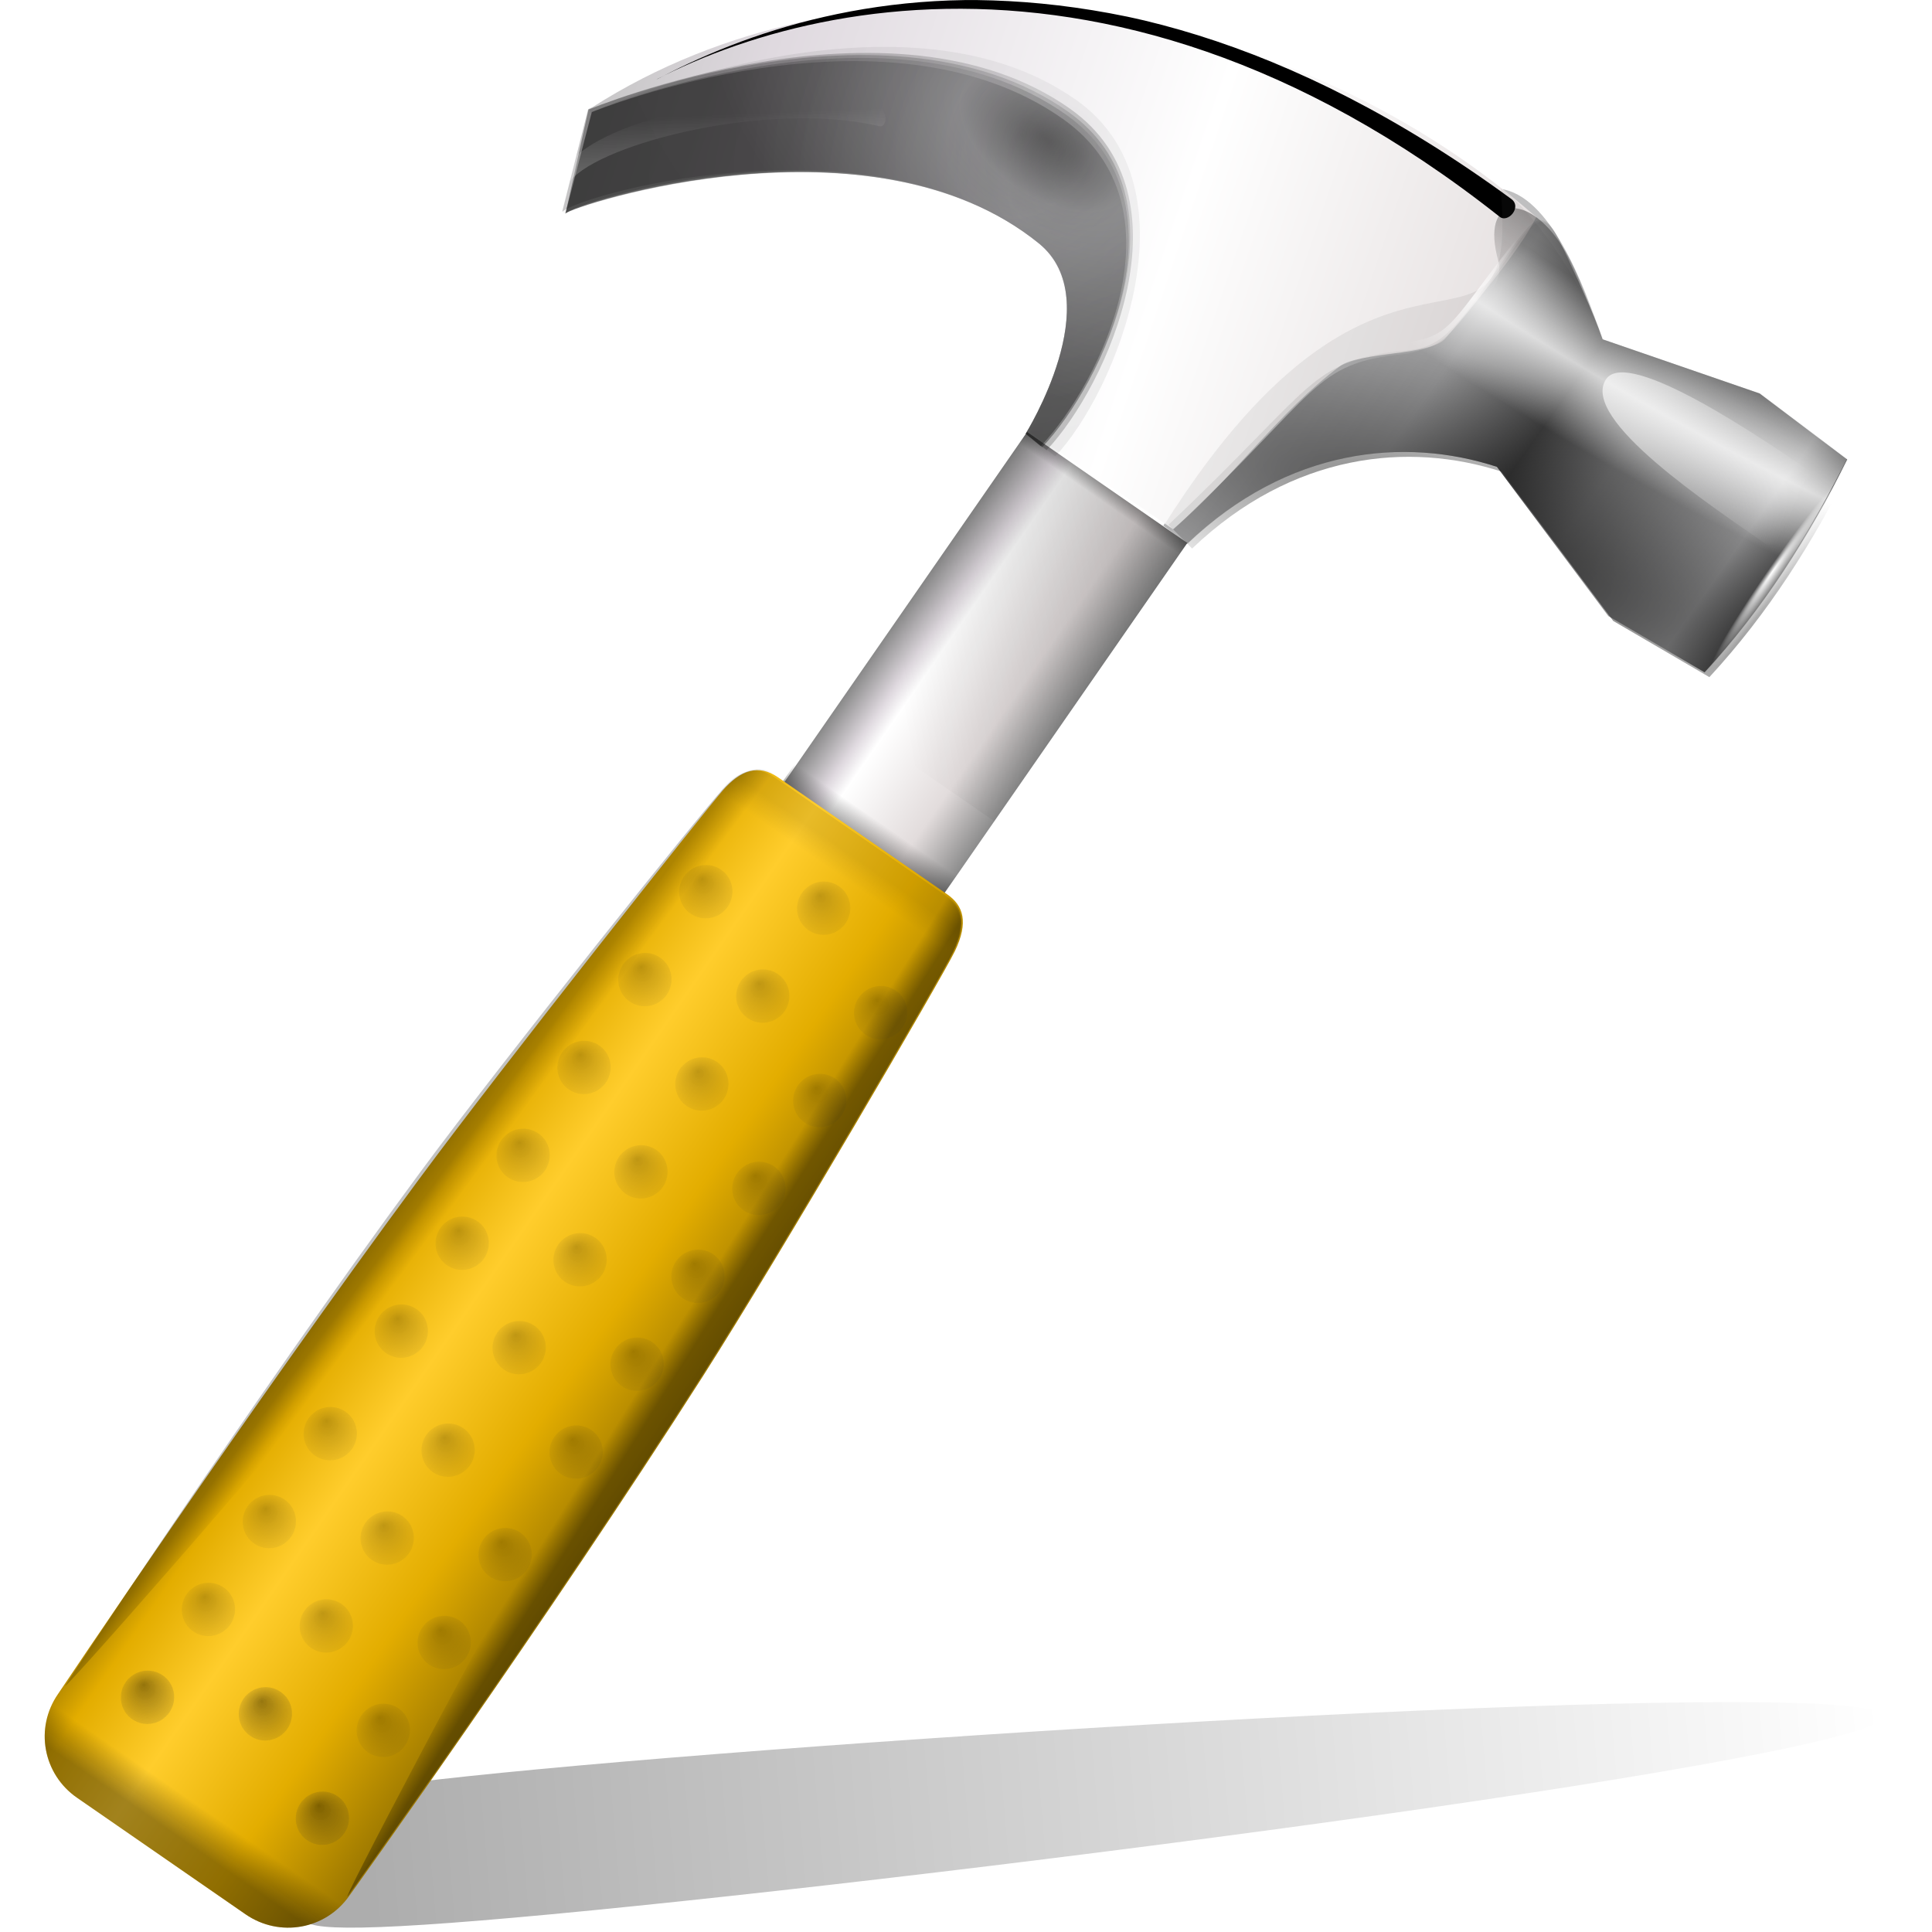 <svg height="32" viewBox="0 0 8.467 8.467" width="32" xmlns="http://www.w3.org/2000/svg" xmlns:xlink="http://www.w3.org/1999/xlink"><linearGradient id="a" gradientTransform="matrix(.785 -.074 .039 .449 22.778 70.711)" gradientUnits="userSpaceOnUse" x1=".161" x2="128.161" xlink:href="#b" y1="117.28" y2="117.28"/><linearGradient id="b"><stop offset="0"/><stop offset="1" stop-opacity="0"/></linearGradient><linearGradient id="c" gradientTransform="matrix(1.176 0 0 1.183 -4.798 -79.666)" gradientUnits="userSpaceOnUse" x1="-70.589" x2="-59.581" y1="67.754" y2="67.754"><stop offset="0" stop-color="#8d8d8d"/><stop offset=".277" stop-color="#e2dcdc"/><stop offset=".715" stop-color="#fff"/><stop offset=".807" stop-color="#dfd9df"/><stop offset="1" stop-color="#888"/></linearGradient><linearGradient id="d" gradientTransform="matrix(1.176 0 0 1.183 -4.783 -79.65)" gradientUnits="userSpaceOnUse" x1="-66.906" x2="-66.906" xlink:href="#b" y1="77.1" y2="75.717"/><linearGradient id="e" gradientTransform="matrix(-.968 -.669 -.674 .973 144.547 27.43)" gradientUnits="userSpaceOnUse" x1="34.913" x2="55.089" y1="94.734" y2="94.734"><stop offset="0" stop-color="#9a7600"/><stop offset=".325" stop-color="#e3ad00"/><stop offset=".667" stop-color="#ffcd2c"/><stop offset=".916" stop-color="#e3ad00"/><stop offset="1" stop-color="#b98d00"/></linearGradient><linearGradient id="f" gradientTransform="matrix(-.968 -.669 -.674 .973 144.365 27.464)" gradientUnits="userSpaceOnUse" x1="45.241" x2="45.241" xlink:href="#g" y1="61.083" y2="62.415"/><linearGradient id="g"><stop offset="0" stop-color="#020202"/><stop offset="1" stop-color="#020202" stop-opacity="0"/></linearGradient><linearGradient id="h" gradientTransform="matrix(-.968 -.669 -.674 .973 144.547 27.43)" gradientUnits="userSpaceOnUse" x1="45.616" x2="45.616" xlink:href="#g" y1="128.005" y2="125.9"/><linearGradient id="i" gradientTransform="matrix(-.968 -.669 -.674 .973 144.448 27.449)" gradientUnits="userSpaceOnUse" x1="37.235" x2="38.615" xlink:href="#b" y1="75.416" y2="75.48"/><linearGradient id="j" gradientTransform="matrix(.983 .666 -.658 .97 55.44 -32.927)" gradientUnits="userSpaceOnUse" x1="36.909" x2="38.452" xlink:href="#b" y1="75.416" y2="75.48"/><linearGradient id="k" gradientTransform="matrix(1.176 0 0 1.183 -4.798 -79.666)" gradientUnits="userSpaceOnUse" x1="-74.013" x2="-58.207" xlink:href="#b" y1="49.462" y2="65.269"/><linearGradient id="l" gradientTransform="matrix(1.176 0 0 1.183 -4.798 -75.355)" gradientUnits="userSpaceOnUse" x1="-66.906" x2="-66.906" xlink:href="#b" y1="78.001" y2="77.233"/><radialGradient id="m" cx="-67.615" cy="84.213" fx="-67.047" fy="83.803" gradientTransform="matrix(1 0 0 .636 0 30.623)" gradientUnits="userSpaceOnUse" r="1.45"><stop offset="0"/><stop offset="1" stop-color="#2a2a2a" stop-opacity=".295"/></radialGradient><linearGradient id="n" gradientTransform="matrix(-.968 -.669 -.674 .973 196.658 26.204)" gradientUnits="userSpaceOnUse" x1="62.988" x2="118.029" y1="46.47" y2="62.35"><stop offset="0" stop-color="#e2dcdc"/><stop offset=".391" stop-color="#fff"/><stop offset=".827" stop-color="#dfd9df"/><stop offset="1" stop-color="#c3c3c3"/></linearGradient><clipPath id="o"><path d="m103.984-1.574c1.366-.218 5.001-1.34 2.187-4.118-29.998-21.599-54.176-12.632-63.235-6.467 10.163-5.732 35.836-9.766 61.048 10.585z"/></clipPath><filter id="p" height="1.508" width="1.118" x="-.059" y="-.254"><feGaussianBlur stdDeviation="1.528"/></filter><radialGradient id="q" cx="92.496" cy="43.249" gradientTransform="matrix(-1.776 -.899 -1.06 2.083 285.116 4.675)" gradientUnits="userSpaceOnUse" r="16.633" xlink:href="#r"/><linearGradient id="r"><stop offset="0" stop-color="#111"/><stop offset=".143" stop-color="#6e6e70"/><stop offset=".571" stop-color="#101010"/><stop offset="1" stop-color="#0d0d0d"/></linearGradient><radialGradient id="s" cx="92.99" cy="42.85" gradientTransform="matrix(-1.776 -.899 -1.06 2.083 285.116 4.675)" gradientUnits="userSpaceOnUse" r="16.633" xlink:href="#r"/><radialGradient id="t" cx="93.748" cy="43.103" gradientTransform="matrix(-1.776 -.899 -1.06 2.083 285.116 4.675)" gradientUnits="userSpaceOnUse" r="16.633" xlink:href="#r"/><radialGradient id="u" cx="94.932" cy="43.032" gradientTransform="matrix(-1.776 -.899 -1.06 2.083 285.116 4.675)" gradientUnits="userSpaceOnUse" r="16.633" xlink:href="#r"/><radialGradient id="v" cx="94.436" cy="42.71" gradientTransform="matrix(-2.213 -1.558 -.92 1.286 320.801 101.437)" gradientUnits="userSpaceOnUse" r="16.633" xlink:href="#r"/><linearGradient id="w" gradientTransform="matrix(-.968 -.669 -.674 .973 196.658 26.204)" gradientUnits="userSpaceOnUse" x1="106.03" x2="108.787" xlink:href="#x" y1="59.273" y2="55.575"/><linearGradient id="x"><stop offset="0" stop-color="#fff"/><stop offset="1" stop-color="#fff" stop-opacity="0"/></linearGradient><linearGradient id="y" gradientTransform="matrix(-.968 -.669 -.674 .973 196.658 26.204)" gradientUnits="userSpaceOnUse" x1="61.87" x2="61.87" xlink:href="#b" y1="33.319" y2="40.551"/><clipPath id="z"><path d="m82.925-3.435-1.609-1.192c.523-11.067 9.172-20.603 22.622-22.256 3.347.424 5.559 6.169 6.887 9.945l10.547 3.578 5.874 4.357c-2.568 5.111-5.642 9.878-9.572 14.063l-6.459-3.712-7.488-9.863c-6.198-1.984-14.026-1.28-20.801 5.079z"/></clipPath><filter id="A" height="1.234" width="1.163" x="-.081" y="-.117"><feGaussianBlur stdDeviation="1.557"/></filter><linearGradient id="B" gradientTransform="matrix(-.968 -.669 -.674 .973 196.658 26.204)" gradientUnits="userSpaceOnUse" x1="45.277" x2="75.465" y1="41.759" y2="41.512"><stop offset="0"/><stop offset=".148" stop-opacity="0"/><stop offset=".424" stop-opacity=".396"/><stop offset=".574" stop-opacity=".791"/><stop offset=".787" stop-opacity=".094"/><stop offset="1" stop-opacity="0"/></linearGradient><radialGradient id="C" cx="58.079" cy="51.897" fx="60.05" fy="51.986" gradientTransform="matrix(-2.941 -1.162 -.285 .714 292.26 68.534)" gradientUnits="userSpaceOnUse" r="15.015" xlink:href="#b"/><radialGradient id="D" cx="59.888" cy="-16.595" gradientTransform="matrix(-2.291 -1.291 -.488 .861 257 93.121)" gradientUnits="userSpaceOnUse" r="15.015" spreadMethod="reflect"><stop offset="0" stop-color="#fff"/><stop offset=".319" stop-color="#fff" stop-opacity="0"/><stop offset="1" stop-color="#fff" stop-opacity="0"/></radialGradient><radialGradient id="E" cx="47.794" cy="43.681" fx="47.818" fy="43.681" gradientTransform="matrix(1 0 0 140 0 -6071.644)" gradientUnits="userSpaceOnUse" r=".047" xlink:href="#x"/><linearGradient id="F" gradientTransform="matrix(-.821 .149 .149 .821 119.955 -30.558)" gradientUnits="userSpaceOnUse" x1="29.344" x2="5.886" xlink:href="#x" y1="35.893" y2="54.61"/><clipPath id="G"><path d="m125.167 12.1c-2.97-2.845-13.885-9.107-15.325-6.912-1.737 2.647 8.097 9.683 11.902 11.399 1.303.588 4.42-3.533 3.423-4.488z"/></clipPath><filter id="H" height="1.219" width="1.171" x="-.086" y="-.109"><feGaussianBlur stdDeviation=".521"/></filter><g transform="matrix(.066 0 0 .066 -.2 0)"><path d="m128.047 113.96c.234 2.659-60.636 10.545-88.378 13.148s-11.903-1.059-12.136-3.717c-.234-2.659-16.452-3.313 11.29-5.915s88.99-6.174 89.224-3.515z" fill="url(#a)" opacity=".321"/><path d="m81.865 36.104-1.59-1.198c4.93-8.983 9.067-20.707 22.363-22.368 3.309.426 5.496 6.2 6.808 9.995l10.426 3.596 5.806 4.379c-2.539 5.137-5.578 9.928-9.463 14.134l-6.385-3.731-7.402-9.912c-6.127-1.994-13.866-1.286-20.563 5.105z" fill="#bfbfc0" fill-rule="evenodd"/><path d="m-87.845-16.947h12.941v29.584h-12.941z" fill="url(#c)" transform="matrix(-.822 -.569 -.57 .822 0 0)"/><path d="m-87.83 9.102h13.039v2.554h-13.039z" fill="url(#d)" opacity=".361" transform="matrix(-.822 -.569 -.57 .822 0 0)"/><path d="m66.429 63.173c-.794 1.647-11.506 20.023-16.7 28.172-10.388 16.297-23.49 34.517-23.49 34.517-1.572 2.268-4.648 2.81-6.905 1.25l-11.188-7.738c-2.256-1.56-2.831-4.628-1.26-6.896 0 0 12.49-18.643 23.974-34.182 5.742-7.77 18.95-24.409 20.145-25.789 1.206-1.392 2.411-1.775 3.688-.892 3.742 2.588 7.484 5.176 11.226 7.764 1.076.744 1.45 1.844.51 3.795z" fill="url(#e)"/><path d="m66.248 63.206c-.794 1.647-16.619-9.287-15.423-10.667 1.206-1.392 2.411-1.775 3.688-.892 3.742 2.588 7.484 5.176 11.226 7.764 1.076.744 1.45 1.844.51 3.795z" fill="url(#f)" opacity=".092"/><path d="m26.239 125.862c-1.572 2.268-4.648 2.81-6.905 1.25l-11.188-7.738c-2.256-1.56-2.831-4.628-1.26-6.896 0 0 19.352 13.385 19.352 13.385z" fill="url(#h)" opacity=".37"/><path d="m66.331 63.191c-.794 1.647-11.506 20.023-16.7 28.172-10.388 16.297-23.49 34.517-23.49 34.517-1.572 2.268 35.938-69.072 39.68-66.484 1.076.744 1.45 1.844.51 3.795z" fill="url(#i)" opacity=".37"/><path d="m51.021 52.412c-1.244 1.318-14.429 17.756-20.112 25.458-11.365 15.405-23.519 34.014-23.519 34.014-1.535 2.261 51.165-57.754 47.363-60.331-1.093-.741-2.259-.702-3.732.859z" fill="url(#j)" opacity=".238"/><path d="m-87.845-16.947h12.941v22.484h-12.941z" fill="url(#k)" opacity=".25" transform="matrix(-.822 -.569 -.57 .822 0 0)"/><path d="m-87.845 12.823h12.941v4.125h-12.941z" fill="url(#l)" opacity=".291" transform="matrix(-.822 -.569 .57 -.822 0 0)"/><g fill="url(#m)"><path d="m-66.165 84.213c0 .51-.649.923-1.45.923-.801 0-1.45-.413-1.45-.923s.649-.923 1.45-.923c.801 0 1.45.413 1.45.923z" opacity=".212" transform="matrix(-1.001 -.692 -1.096 1.581 82.34 -119.626)"/><path d="m-66.165 84.213c0 .51-.649.923-1.45.923-.801 0-1.45-.413-1.45-.923s.649-.923 1.45-.923c.801 0 1.45.413 1.45.923z" opacity=".212" transform="matrix(-1.001 -.692 -1.096 1.581 78.296 -113.79)"/><path d="m-66.165 84.213c0 .51-.649.923-1.45.923-.801 0-1.45-.413-1.45-.923s.649-.923 1.45-.923c.801 0 1.45.413 1.45.923z" opacity=".212" transform="matrix(-1.001 -.692 -1.096 1.581 74.252 -107.954)"/><path d="m-66.165 84.213c0 .51-.649.923-1.45.923-.801 0-1.45-.413-1.45-.923s.649-.923 1.45-.923c.801 0 1.45.413 1.45.923z" opacity=".212" transform="matrix(-1.001 -.692 -1.096 1.581 70.207 -102.118)"/><path d="m-66.165 84.213c0 .51-.649.923-1.45.923-.801 0-1.45-.413-1.45-.923s.649-.923 1.45-.923c.801 0 1.45.413 1.45.923z" opacity=".212" transform="matrix(-1.001 -.692 -1.096 1.581 66.163 -96.282)"/><path d="m-66.165 84.213c0 .51-.649.923-1.45.923-.801 0-1.45-.413-1.45-.923s.649-.923 1.45-.923c.801 0 1.45.413 1.45.923z" opacity=".212" transform="matrix(-1.001 -.692 -1.096 1.581 62.119 -90.446)"/><path d="m-66.165 84.213c0 .51-.649.923-1.45.923-.801 0-1.45-.413-1.45-.923s.649-.923 1.45-.923c.801 0 1.45.413 1.45.923z" opacity=".212" transform="matrix(-1.001 -.692 -1.096 1.581 57.401 -83.638)"/><path d="m-66.165 84.213c0 .51-.649.923-1.45.923-.801 0-1.45-.413-1.45-.923s.649-.923 1.45-.923c.801 0 1.45.413 1.45.923z" opacity=".212" transform="matrix(-1.001 -.692 -1.096 1.581 53.357 -77.802)"/><path d="m-66.165 84.213c0 .51-.649.923-1.45.923-.801 0-1.45-.413-1.45-.923s.649-.923 1.45-.923c.801 0 1.45.413 1.45.923z" opacity=".212" transform="matrix(-1.001 -.692 -1.096 1.581 49.313 -71.966)"/><path d="m-66.165 84.213c0 .51-.649.923-1.45.923-.801 0-1.45-.413-1.45-.923s.649-.923 1.45-.923c.801 0 1.45.413 1.45.923z" opacity=".212" transform="matrix(-1.001 -.692 -1.096 1.581 45.269 -66.13)"/><path d="m-66.165 84.213c0 .51-.649.923-1.45.923-.801 0-1.45-.413-1.45-.923s.649-.923 1.45-.923c.801 0 1.45.413 1.45.923z" opacity=".212" transform="matrix(-1.001 -.692 -1.096 1.581 45.269 -66.13)"/><path d="m-66.165 84.213c0 .51-.649.923-1.45.923-.801 0-1.45-.413-1.45-.923s.649-.923 1.45-.923c.801 0 1.45.413 1.45.923z" opacity=".212" transform="matrix(-1.001 -.692 -1.096 1.581 74.512 -120.723)"/><path d="m-66.165 84.213c0 .51-.649.923-1.45.923-.801 0-1.45-.413-1.45-.923s.649-.923 1.45-.923c.801 0 1.45.413 1.45.923z" opacity=".212" transform="matrix(-1.001 -.692 -1.096 1.581 70.468 -114.887)"/><path d="m-66.165 84.213c0 .51-.649.923-1.45.923-.801 0-1.45-.413-1.45-.923s.649-.923 1.45-.923c.801 0 1.45.413 1.45.923z" opacity=".212" transform="matrix(-1.001 -.692 -1.096 1.581 66.424 -109.051)"/><path d="m-66.165 84.213c0 .51-.649.923-1.45.923-.801 0-1.45-.413-1.45-.923s.649-.923 1.45-.923c.801 0 1.45.413 1.45.923z" opacity=".212" transform="matrix(-1.001 -.692 -1.096 1.581 62.38 -103.215)"/><path d="m-66.165 84.213c0 .51-.649.923-1.45.923-.801 0-1.45-.413-1.45-.923s.649-.923 1.45-.923c.801 0 1.45.413 1.45.923z" opacity=".212" transform="matrix(-1.001 -.692 -1.096 1.581 58.336 -97.38)"/><path d="m-66.165 84.213c0 .51-.649.923-1.45.923-.801 0-1.45-.413-1.45-.923s.649-.923 1.45-.923c.801 0 1.45.413 1.45.923z" opacity=".212" transform="matrix(-1.001 -.692 -1.096 1.581 54.292 -91.544)"/><path d="m-66.165 84.213c0 .51-.649.923-1.45.923-.801 0-1.45-.413-1.45-.923s.649-.923 1.45-.923c.801 0 1.45.413 1.45.923z" opacity=".212" transform="matrix(-1.001 -.692 -1.096 1.581 49.574 -84.735)"/><path d="m-66.165 84.213c0 .51-.649.923-1.45.923-.801 0-1.45-.413-1.45-.923s.649-.923 1.45-.923c.801 0 1.45.413 1.45.923z" opacity=".212" transform="matrix(-1.001 -.692 -1.096 1.581 45.529 -78.899)"/><path d="m-66.165 84.213c0 .51-.649.923-1.45.923-.801 0-1.45-.413-1.45-.923s.649-.923 1.45-.923c.801 0 1.45.413 1.45.923z" opacity=".212" transform="matrix(-1.001 -.692 -1.096 1.581 41.485 -73.063)"/><path d="m-66.165 84.213c0 .51-.649.923-1.45.923-.801 0-1.45-.413-1.45-.923s.649-.923 1.45-.923c.801 0 1.45.413 1.45.923z" opacity=".212" transform="matrix(-1.001 -.692 -1.096 1.581 37.441 -67.228)"/><path d="m-66.165 84.213c0 .51-.649.923-1.45.923-.801 0-1.45-.413-1.45-.923s.649-.923 1.45-.923c.801 0 1.45.413 1.45.923z" opacity=".212" transform="matrix(-1.001 -.692 -1.096 1.581 37.441 -67.228)"/><path d="m-66.165 84.213c0 .51-.649.923-1.45.923-.801 0-1.45-.413-1.45-.923s.649-.923 1.45-.923c.801 0 1.45.413 1.45.923z" opacity=".212" transform="matrix(-1.001 -.692 -1.096 1.581 86.123 -112.692)"/><path d="m-66.165 84.213c0 .51-.649.923-1.45.923-.801 0-1.45-.413-1.45-.923s.649-.923 1.45-.923c.801 0 1.45.413 1.45.923z" opacity=".212" transform="matrix(-1.001 -.692 -1.096 1.581 82.079 -106.856)"/><path d="m-66.165 84.213c0 .51-.649.923-1.45.923-.801 0-1.45-.413-1.45-.923s.649-.923 1.45-.923c.801 0 1.45.413 1.45.923z" opacity=".212" transform="matrix(-1.001 -.692 -1.096 1.581 78.035 -101.021)"/><path d="m-66.165 84.213c0 .51-.649.923-1.45.923-.801 0-1.45-.413-1.45-.923s.649-.923 1.45-.923c.801 0 1.45.413 1.45.923z" opacity=".212" transform="matrix(-1.001 -.692 -1.096 1.581 73.991 -95.185)"/><path d="m-66.165 84.213c0 .51-.649.923-1.45.923-.801 0-1.45-.413-1.45-.923s.649-.923 1.45-.923c.801 0 1.45.413 1.45.923z" opacity=".212" transform="matrix(-1.001 -.692 -1.096 1.581 69.947 -89.349)"/><path d="m-66.165 84.213c0 .51-.649.923-1.45.923-.801 0-1.45-.413-1.45-.923s.649-.923 1.45-.923c.801 0 1.45.413 1.45.923z" opacity=".212" transform="matrix(-1.001 -.692 -1.096 1.581 65.903 -83.513)"/><path d="m-66.165 84.213c0 .51-.649.923-1.45.923-.801 0-1.45-.413-1.45-.923s.649-.923 1.45-.923c.801 0 1.45.413 1.45.923z" opacity=".212" transform="matrix(-1.001 -.692 -1.096 1.581 61.185 -76.704)"/><path d="m-66.165 84.213c0 .51-.649.923-1.45.923-.801 0-1.45-.413-1.45-.923s.649-.923 1.45-.923c.801 0 1.45.413 1.45.923z" opacity=".212" transform="matrix(-1.001 -.692 -1.096 1.581 57.141 -70.868)"/><path d="m-66.165 84.213c0 .51-.649.923-1.45.923-.801 0-1.45-.413-1.45-.923s.649-.923 1.45-.923c.801 0 1.45.413 1.45.923z" opacity=".212" transform="matrix(-1.001 -.692 -1.096 1.581 53.097 -65.033)"/><path d="m-66.165 84.213c0 .51-.649.923-1.45.923-.801 0-1.45-.413-1.45-.923s.649-.923 1.45-.923c.801 0 1.45.413 1.45.923z" opacity=".212" transform="matrix(-1.001 -.692 -1.096 1.581 49.053 -59.197)"/><path d="m-66.165 84.213c0 .51-.649.923-1.45.923-.801 0-1.45-.413-1.45-.923s.649-.923 1.45-.923c.801 0 1.45.413 1.45.923z" opacity=".212" transform="matrix(-1.001 -.692 -1.096 1.581 49.053 -59.197)"/></g><path d="m101.388 11.479c1.25.919 2.461 1.902 3.651 2.93-1.025 2.168-4.553 6.337-6.032 8.058-.992 1.155-5.725.894-7.009 1.852-4.054 3.024-7.183 7.546-11.076 10.819l-8.267-5.628c.012-.021.03-.04.042-.061-.024.026-.069.045-.093.07l-1.172-.811c-0-0 5.107-8.867.465-12.628-10.476-8.488-29.793-3.379-31.53-2.028l1.716-6.795s.254-.13.297-.145c17.15-10.963 42.022-8.124 59.007 4.365z" fill="url(#n)" fill-rule="evenodd"/><path clip-path="url(#o)" d="m103.835-5.06c.564.504 1.576-.628.795-1.163-29.998-21.599-52.635-11.459-61.694-5.295 9.423-6.784 33.673-14.713 60.898 6.458z" fill-rule="evenodd" filter="url(#p)" transform="matrix(.989 0 0 1.005 -.112 19.455)"/><path d="m72.233 29.695-1.097-.897s5.525-8.872.883-12.633c-11.128-9.017-30.89-2.763-31.435-1.992l1.525-6.897s19.993-8.237 31.843.14c8.213 5.805 2.292 18.04-1.718 22.278z" fill="url(#q)" fill-rule="evenodd" opacity=".234"/><path d="m72.523 29.896-1.388-1.097s5.525-8.872.883-12.633c-11.128-9.017-30.995-2.46-31.435-1.992l1.525-6.897s20.128-8.431 31.978-.054c8.213 5.805 2.448 18.435-1.563 22.674z" fill="url(#s)" fill-rule="evenodd" opacity=".234"/><path d="m73.104 30.297-1.968-1.499s5.525-8.872.883-12.633c-11.128-9.017-31.126-2.541-31.442-1.997l1.746-6.723s20.318-9.184 32.168-.807c8.213 5.805 2.624 19.42-1.386 23.659z" fill="url(#t)" fill-rule="evenodd" opacity=".074"/><path d="m72.233 29.695-1.097-.897s5.525-8.872.883-12.633c-11.128-9.017-31.034-2.539-31.452-1.983l1.768-6.739s19.632-8.209 31.482.168c8.213 5.805 2.427 17.845-1.583 22.084z" fill="url(#u)" fill-rule="evenodd" opacity=".234"/><path d="m72.136 29.628-1.001-.83s5.525-8.872.883-12.633c-11.128-9.017-31.097-2.5-31.447-1.981l1.751-6.739s19.442-7.92 31.292.457c8.213 5.805 2.533 17.487-1.478 21.725z" fill="url(#v)" fill-rule="evenodd" opacity=".37"/><path d="m61.411 8.378c-7.301-1.723-18.448 1.119-20.509 3.623l.099-1.37c2.786-2.946 12.798-5.001 19.911-3.769 1.162.201 1.09 1.656.498 1.516z" fill="url(#w)" fill-rule="evenodd" opacity=".31"/><path d="m42.085 7.256-1.738 6.783.232.161 1.746-6.733z" fill="#b7b7b7" fill-rule="evenodd" opacity=".11"/><path d="m81.865 36.104-1.243-1.262c9.829-9.266 9.172-11.325 15.329-11.858 2.245-.194 7.271-3.132 6.574-5.638-1.235-4.445 1.987-4.567 4.236-.994 1.075 1.708 1.92 4.264 2.685 6.181l10.426 3.596 5.806 4.379c-2.539 5.137-4.23 7.983-8.115 12.189l-6.385-3.731-7.402-9.912c-6.127-1.994-15.214.659-21.911 7.05z" fill="url(#y)" fill-rule="evenodd" opacity=".529"/><path clip-path="url(#z)" d="m82.925-3.435-1.609-1.192c15.13-23.661 23.84-7.903 22.622-22.256 1.799 1.014 5.559 6.169 6.887 9.945l10.547 3.578 5.874 4.357c-2.568 5.111-5.642 9.878-9.572 14.063l-6.459-3.712-7.488-9.863c-6.198-1.984-14.026-1.28-20.801 5.079z" fill="#4b4b4c" fill-rule="evenodd" filter="url(#A)" opacity=".3" transform="matrix(.989 0 0 1.005 -.112 39.556)"/><path d="m81.865 36.104-1.243-1.262c9.829-9.266 9.315-10.896 15.472-11.43 2.245-.194 2.965-.358 6.532-5.596 2.346-3.446 2.88-4.151 4.135-1.465.961 2.057 2.029 4.284 2.685 6.181l10.426 3.596 5.806 4.379c-2.539 5.137-5.578 9.928-9.463 14.134l-6.385-3.731-7.402-9.912c-6.127-1.994-13.866-1.286-20.563 5.105z" fill="#4b4b4c" fill-rule="evenodd" opacity=".111"/><path d="m81.865 36.104-1.243-1.262c9.829-9.266 9.557-11.025 15.714-11.559 2.245-.194 3.125-1.026 6.326-5.727 2.346-3.446 2.843-3.892 4.099-1.205.961 2.057 2.029 4.284 2.685 6.181l10.426 3.596 5.806 4.379c-2.539 5.137-5.578 9.928-9.463 14.134l-6.385-3.731-7.402-9.912c-6.127-1.994-13.866-1.286-20.563 5.105z" fill="url(#B)" fill-rule="evenodd" opacity=".783"/><path d="m82.186 36.426-1.243-1.262c9.829-9.266 9.214-11.054 15.364-11.663 2.762-.273 5.155-3.376 6.732-5.684 2.352-3.441 2.788-3.831 4.043-1.144.961 2.057 2.029 4.284 2.685 6.181l10.426 3.596 5.806 4.379c-2.539 5.137-5.578 9.928-9.463 14.134l-6.385-3.731-7.402-9.912c-6.127-1.994-13.866-1.286-20.563 5.105z" fill="url(#C)" fill-rule="evenodd" opacity=".55"/><path d="m82.053 35.677-1.243-1.262c9.829-9.266 9.507-11.069 15.654-11.708 2.735-.285 3-1.324 6.339-5.653 2.543-3.298 2.89-3.816 4.145-1.129.961 2.057 2.029 4.284 2.685 6.181l10.426 3.596 5.806 4.379c-2.539 5.137-5.578 9.928-9.463 14.134l-6.385-3.731-7.402-9.912c-6.127-1.994-13.866-1.286-20.563 5.105z" fill="url(#D)" fill-rule="evenodd" opacity=".76"/><path d="m47.841 43.681c0 2.352-.009 4.53-.023 5.708-.015 1.179-.032 1.179-.047 0s-.023-3.356-.023-5.708c-0-2.352.009-4.53.023-5.708.015-1.179.032-1.179.047 0s.023 3.356.023 5.708z" fill="url(#E)" transform="matrix(-10.644 -7.362 -.674 .973 659.113 347.518)"/><path clip-path="url(#G)" d="m125.167 12.1c-3.545-2.414-12.729-8.583-14.169-6.388-1.737 2.647 7.035 8.326 10.746 10.875 1.178.809 4.564-3.71 3.423-4.488z" fill="url(#F)" fill-rule="evenodd" filter="url(#H)" transform="matrix(.989 0 0 1.005 -.112 19.455)"/></g></svg>